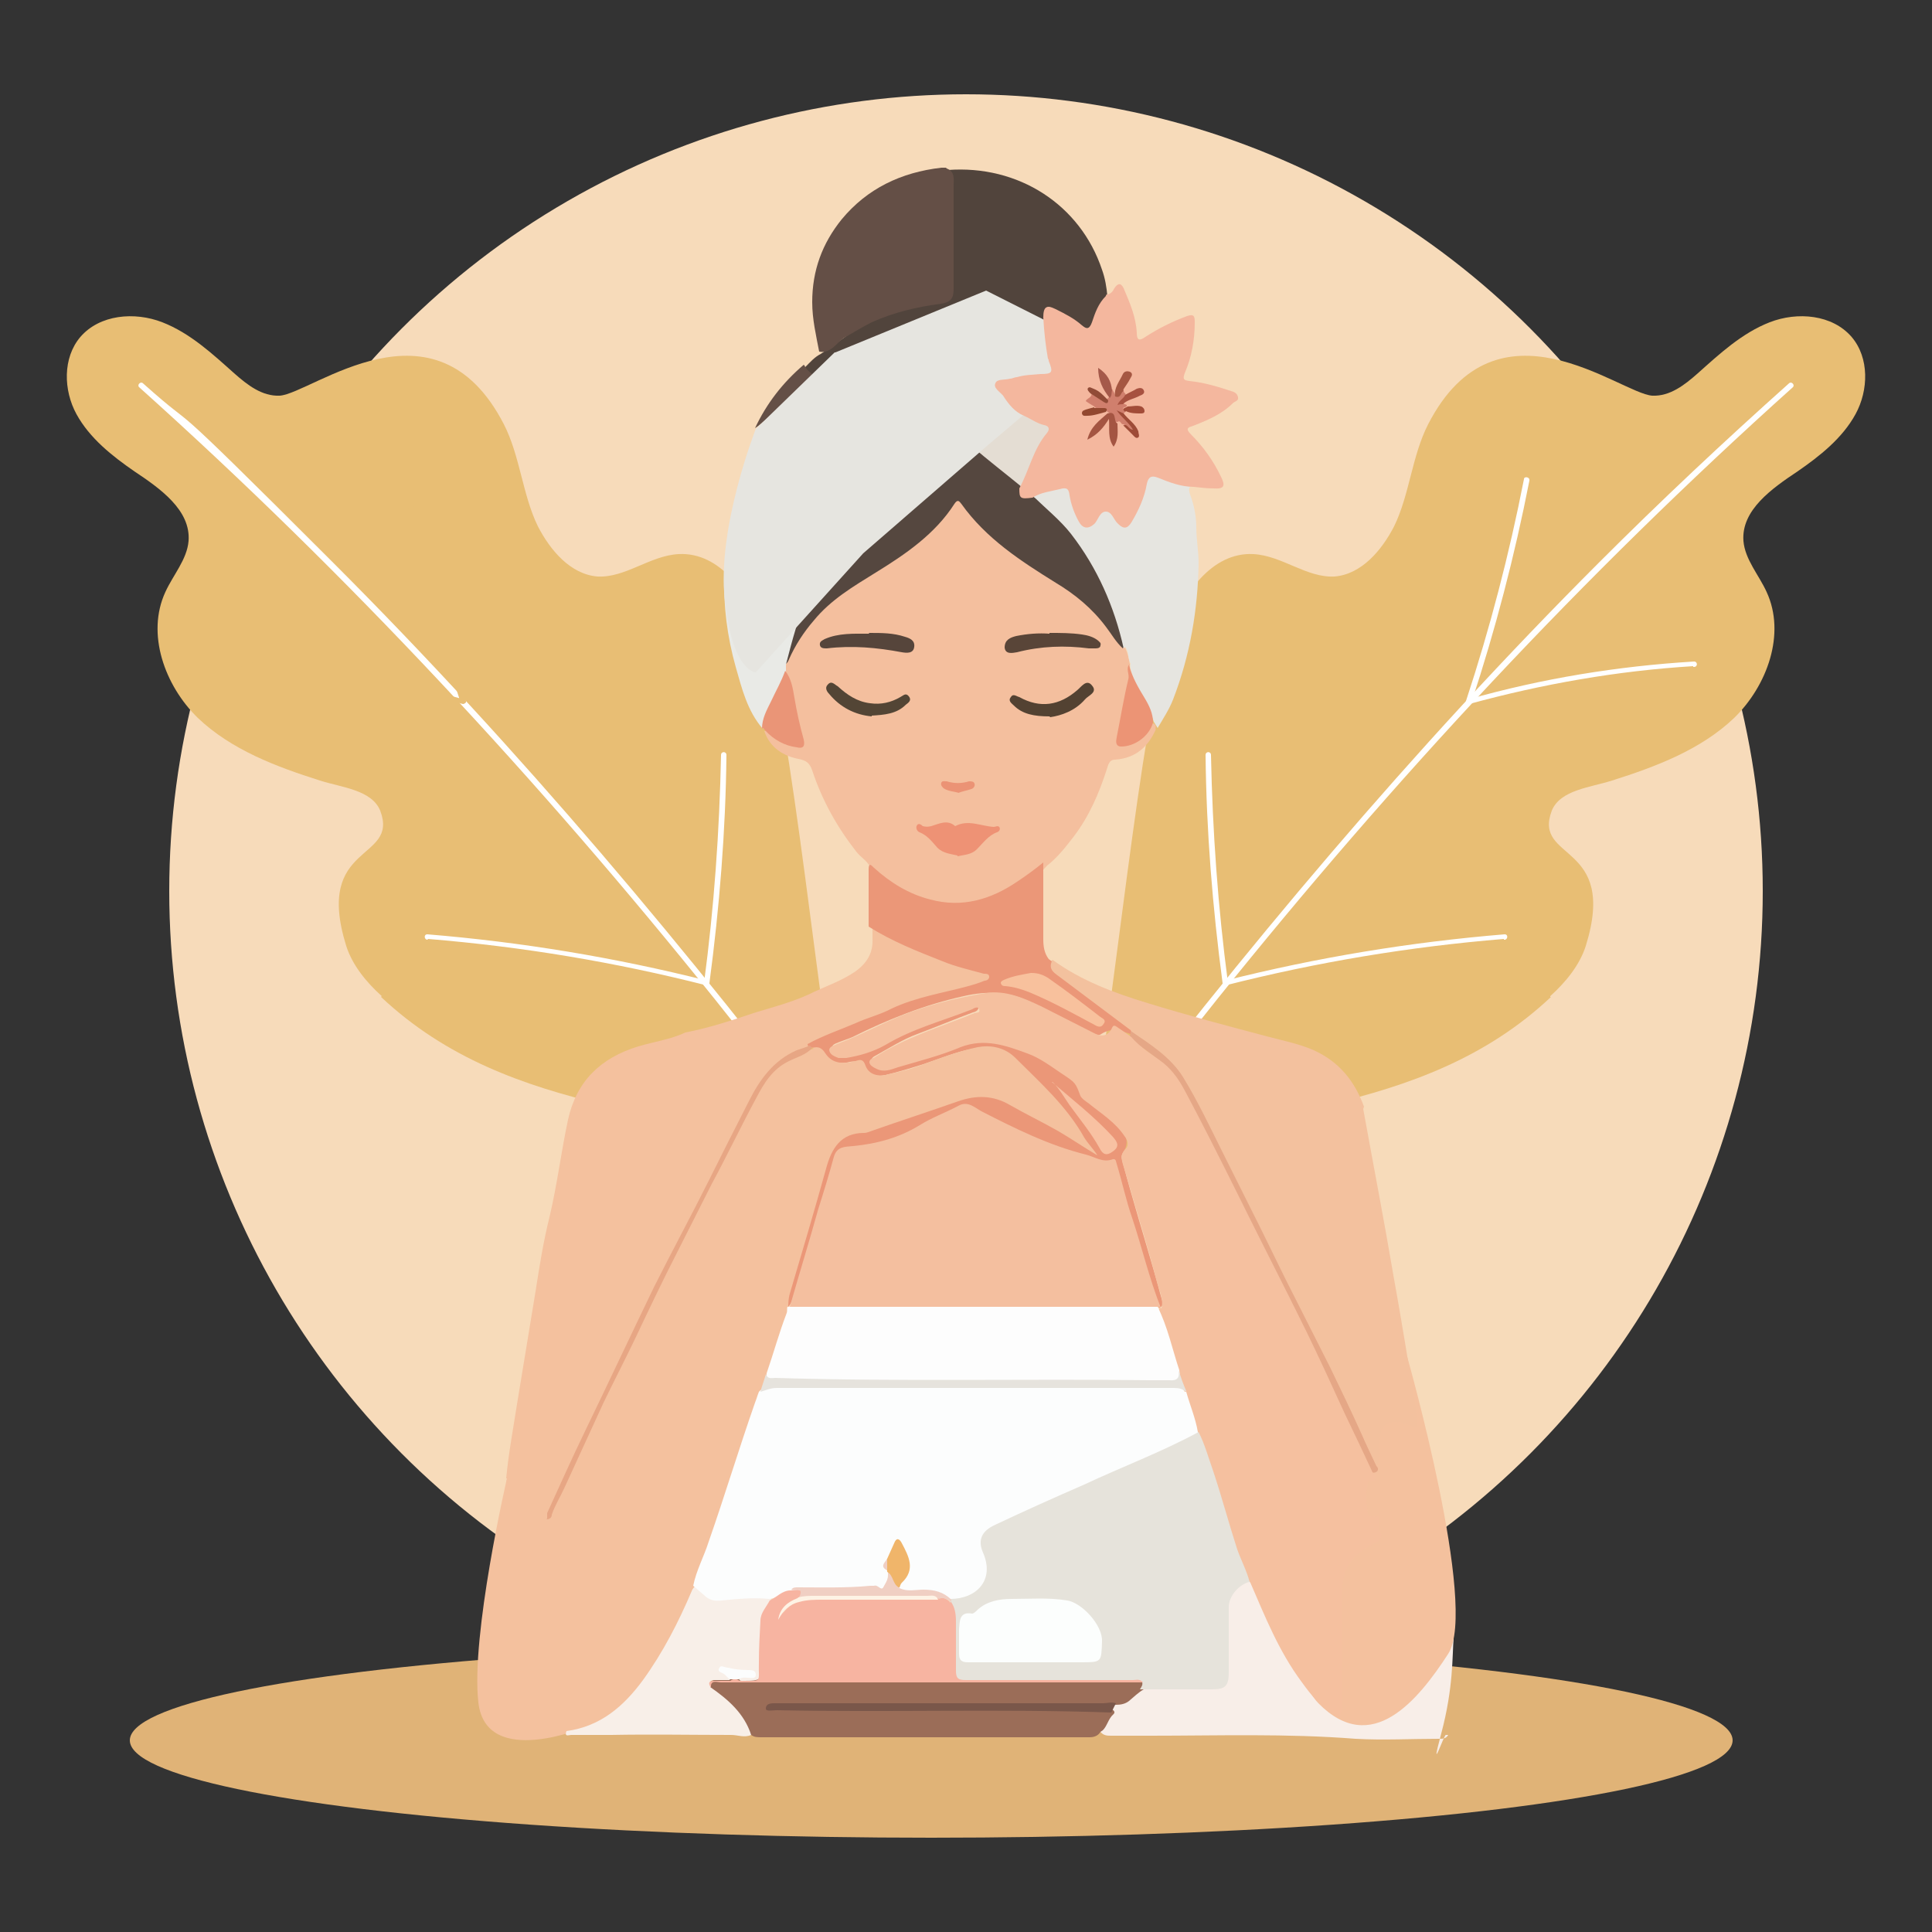 <svg viewBox="0 0 250 250" version="1.1" xmlns="http://www.w3.org/2000/svg" data-name="Layer 1" id="Layer_1">
  <rect x="0" y="0" width="250" height="250" fill="#333333" stroke="none"/>
  <defs>
    <style>
      .cls-1 {
        fill: #594538;
      }

      .cls-1, .cls-2, .cls-3, .cls-4, .cls-5, .cls-6, .cls-7, .cls-8, .cls-9, .cls-10, .cls-11, .cls-12, .cls-13, .cls-14, .cls-15, .cls-16, .cls-17, .cls-18, .cls-19, .cls-20, .cls-21, .cls-22, .cls-23, .cls-24, .cls-25, .cls-26, .cls-27, .cls-28, .cls-29, .cls-30, .cls-31, .cls-32, .cls-33, .cls-34, .cls-35, .cls-36, .cls-37, .cls-38, .cls-39, .cls-40, .cls-41, .cls-42, .cls-43, .cls-44, .cls-45, .cls-46, .cls-47, .cls-48, .cls-49, .cls-50, .cls-51, .cls-52 {
        stroke-width: 0px;
      }

      .cls-2 {
        fill: #7a574a;
      }

      .cls-3 {
        fill: #e7a684;
      }

      .cls-4 {
        fill: #f7b4a1;
      }

      .cls-5 {
        fill: #f7dbba;
      }

      .cls-6 {
        fill: #ec9475;
      }

      .cls-7 {
        fill: #f4bf9e;
      }

      .cls-8 {
        fill: #f4bf9f;
      }

      .cls-9 {
        fill: #e9d9d5;
      }

      .cls-10 {
        fill: #e9eae6;
      }

      .cls-11 {
        fill: #f8c19d;
      }

      .cls-12 {
        fill: #a5594a;
      }

      .cls-13 {
        fill: #924830;
      }

      .cls-14 {
        fill: #f4c19e;
      }

      .cls-15 {
        fill: #eb9778;
      }

      .cls-16 {
        fill: #f0b56a;
      }

      .cls-17 {
        fill: #a24c38;
      }

      .cls-18 {
        fill: #e4ddd3;
      }

      .cls-19 {
        fill: #534232;
      }

      .cls-20 {
        fill: #ee9275;
      }

      .cls-21 {
        fill: #534535;
      }

      .cls-22 {
        fill: #56453b;
      }

      .cls-23 {
        fill: #a75140;
      }

      .cls-24 {
        fill: #e6e3dd;
      }

      .cls-25 {
        fill: #fdfdfd;
      }

      .cls-26 {
        fill: #fcfefd;
      }

      .cls-27 {
        fill: #f5c09f;
      }

      .cls-28 {
        fill: #e8be74;
      }

      .cls-29 {
        fill: #e5a786;
      }

      .cls-30 {
        fill: #9e4b37;
      }

      .cls-31 {
        fill: #f8c1a2;
      }

      .cls-32 {
        fill: #55473f;
      }

      .cls-33 {
        fill: #9b6d58;
      }

      .cls-34 {
        fill: #fcfdfd;
      }

      .cls-35 {
        fill: #e0b377;
      }

      .cls-36 {
        fill: #914b37;
      }

      .cls-37 {
        fill: #fef3e5;
      }

      .cls-38 {
        fill: #a45542;
      }

      .cls-39 {
        fill: #e6e3db;
      }

      .cls-40 {
        fill: #f4b79e;
      }

      .cls-41 {
        fill: #51443c;
      }

      .cls-42 {
        fill: #d07f6d;
      }

      .cls-43 {
        fill: #644f46;
      }

      .cls-44 {
        fill: #eb9375;
      }

      .cls-45 {
        fill: #fff;
      }

      .cls-46 {
        fill: #ea9577;
      }

      .cls-47 {
        fill: #f8eee8;
      }

      .cls-48 {
        fill: #a55742;
      }

      .cls-49 {
        fill: #f8efe8;
      }

      .cls-50 {
        fill: #e6e5e0;
      }

      .cls-51 {
        fill: #f0cfc3;
      }

      .cls-52 {
        fill: #f3c19e;
      }
    </style>
  </defs>
  <ellipse ry="12.6" rx="103.7" cy="225.2" cx="120.5" class="cls-35"></ellipse>
  <circle r="103.1" cy="115.3" cx="125" class="cls-5"></circle>
  <g>
    <g>
      <path d="M49.4,128.9c-2-1.8-3.8-4-4.6-6.5-4.2-13.5,6.9-10.9,4.4-17.5-1.1-2.7-5-3-7.8-3.9-5.7-1.8-11.5-4-15.8-8.1-4.3-4.2-6.7-10.9-4.2-16.3,1-2.2,2.8-4.2,3-6.6.3-4-3.7-6.8-7-9-2.9-2-5.8-4.3-7.5-7.4s-1.8-7.3.5-10c2.5-2.9,7-3.3,10.6-1.9,3.6,1.4,6.5,4.1,9.3,6.6,1.7,1.5,3.6,3,5.9,2.9,4.2-.3,20.1-13.6,29,3.7,2.1,4.1,2.4,9.1,4.4,13.2,1.6,3.1,4.2,6.2,7.7,6.5,3.6.2,6.8-2.7,10.5-2.9,5.4-.3,9.2,5.2,10.9,10.3,3.7,11.1,7.3,49.5,10.7,68.6-20.2-7.5-43.2-5.7-60.1-21.6h0Z" class="cls-28"></path>
      <path d="M109.8,150.3c-20.6-27.2-42.6-53.4-66.7-77.5s-16.2-15.7-24.6-23.2c-.3-.3-.8.2-.5.5,27.1,24.3,51.8,50.9,74.5,79.2,5.6,7,11.2,14.2,16.6,21.4.3.4.9,0,.6-.4h0Z" class="cls-45"></path>
      <path d="M55.4,121.5c12.2,1,24.2,3,36,6,.2,0,.4-.1.4-.3,1.3-9.8,2.1-19.7,2.2-29.5,0-.5-.7-.5-.7,0-.2,9.9-.9,19.7-2.2,29.5,0-.1.3-.2.4-.3-11.9-3-24-5-36.2-6-.5,0-.4.7,0,.7h0Z" class="cls-45"></path>
      <path d="M30.9,86.2c9.8.6,19.5,2.3,29,4.9.2,0,.5-.2.4-.4-3.1-9.4-5.6-19-7.5-28.7,0-.4-.8-.3-.7.2,1.9,9.7,4.4,19.3,7.5,28.7,0,0,.3-.3.4-.4-9.5-2.7-19.3-4.3-29.2-4.9-.5,0-.5.7,0,.7h0Z" class="cls-28"></path>
    </g>
    <g>
      <path d="M200.6,128.9c2-1.8,3.8-4,4.6-6.5,4.2-13.5-6.9-10.9-4.4-17.5,1.1-2.7,5-3,7.8-3.9,5.7-1.8,11.5-4,15.8-8.1,4.3-4.2,6.7-10.9,4.2-16.3-1-2.2-2.8-4.2-3-6.6-.3-4,3.7-6.8,7-9,2.9-2,5.8-4.3,7.5-7.4s1.8-7.3-.5-10c-2.5-2.9-7-3.3-10.6-1.9-3.6,1.4-6.5,4.1-9.3,6.6-1.7,1.5-3.6,3-5.9,2.9-4.2-.3-20.1-13.6-29,3.7-2.1,4.1-2.4,9.1-4.4,13.2-1.6,3.1-4.2,6.2-7.7,6.5-3.6.2-6.8-2.7-10.5-2.9-5.4-.3-9.2,5.2-10.9,10.3-3.7,11.1-7.3,49.5-10.7,68.6,20.2-7.5,43.2-5.7,60.1-21.6h-.1Z" class="cls-28"></path>
      <path d="M140.2,150.3c20.6-27.2,42.6-53.4,66.7-77.5,8-8,16.2-15.7,24.6-23.2.3-.3.8.2.5.5-27.1,24.3-51.8,50.9-74.5,79.2-5.6,7-11.2,14.2-16.6,21.4-.3.4-.9,0-.6-.4h0Z" class="cls-45"></path>
      <path d="M194.6,121.5c-12.2,1-24.2,3-36,6-.2,0-.4-.1-.4-.3-1.3-9.8-2.1-19.7-2.2-29.5,0-.5.7-.5.7,0,.2,9.9.9,19.7,2.2,29.5-.1-.1-.3-.2-.4-.3,11.9-3,24-5,36.2-6,.5,0,.4.7,0,.7h-.1Z" class="cls-45"></path>
      <path d="M219.1,86.2c-9.8.6-19.5,2.3-29,4.9-.2,0-.5-.2-.4-.4,3.1-9.4,5.6-19,7.5-28.7,0-.4.8-.3.7.2-1.9,9.7-4.4,19.3-7.5,28.7-.1,0-.3-.3-.4-.4,9.5-2.7,19.3-4.3,29.2-4.9.5,0,.5.7,0,.7h-.1Z" class="cls-45"></path>
    </g>
  </g>
  <g>
    <path d="M144.4,220.4c.9-.2,1.6-.6,2.1-1.4.3-.4.6-.5,1.1-.4.6-.3,1.3-.4,1.9-.4,2.3,0,4.6,0,6.9,0,1.9,0,2.2-.4,2.2-2.3,0-2.6,0-5.2,0-7.8,0-1.8,1.1-3.1,2.8-3.7.8.2.9.9,1.2,1.5,1.5,3.2,2.8,6.4,4.7,9.4,1.6,2.6,18.3-5,20.8-3.3-.2,2.3,0,6.3-1.6,12.3s.4,0,.6.2c.1,0,.2,0,.3,0-.3.5-.7.5-1.2.5-3.6,0-7.2.2-10.8,0-8.9-.7-17.8-.4-26.6-.4-1.7,0-3.3,0-5,0-.5,0-1,0-1.4-.5,0-1.1.7-1.8,1.4-2.5-.1-.5.1-.9.6-1.2Z" class="cls-47"></path>
    <path d="M180.7,173.1l1.4,2.5s9.2,32.4,5.3,38.4-9.9,13.4-16.8,6.4c-6.9-7.1-1-42.9-1-42.9l11.1-4.3Z" class="cls-14"></path>
    <path d="M77.9,221l-1.9,2.4s-13.1,5.6-14.1-3.1,3.7-29,3.7-29l6-3.3,11,9.9-4.6,23.1Z" class="cls-14"></path>
    <path d="M149.6,94.3c-1,2.3-2.6,3.8-5.3,4-.8,0-.9.7-1.1,1.3-1,3.1-2.3,6.1-4.3,8.7-1,1.3-2.1,2.7-3.4,3.7-2.2,2.5-5,4.2-8.2,5-5.3,1.4-9.6-.7-13.6-3.9-.3-.2-.4-.7-.9-.4-.3-1.2-1.4-1.7-2-2.5-2.5-3.2-4.4-6.6-5.7-10.5-.3-.9-.7-1.3-1.8-1.5-2-.4-3.7-1.5-4.4-3.6.4-.1.7.2,1,.4.5.5,1.2.8,1.8,1,.6.2,1.3.6,1.7.2.4-.4,0-1-.1-1.5-.6-2.6-.9-5.3-1.9-7.8-.1-.4,0-.8.1-1.1,1.1-1.7,2-3.5,3.2-5.1,1.8-2.4,4.2-4.1,6.7-5.7,3-1.9,6.1-3.8,8.8-6.3,1.1-1,2.1-2.2,3-3.5.6-.8,1-.9,1.6,0,3.1,4.2,7.3,7,11.7,9.7,3.1,1.9,5.8,4.2,7.8,7.3.4.5.8,1.1,1.2,1.5.4.7.6,1.5.7,2.3.1,3-.9,5.9-1.3,8.8,0,.4-.4.9,0,1.3.4.4,1,0,1.4,0,1.2-.5,1.9-1.5,2.7-2.5.6,0,.6.4.5.8Z" class="cls-7"></path>
    <path d="M65.5,191.3c.3-3.2.9-6.4,1.4-9.6.8-4.9,1.6-9.7,2.4-14.6.5-3.2,1-6.4,1.8-9.6,1-4.2,1.5-8.4,2.4-12.6,1.1-5,4.2-8,9.1-9.5,2-.6,4.2-.9,6.1-1.8,3.1-.6,6.1-1.6,9.1-2.6,2.3-.7,4.6-1.3,6.8-2.3,2-1,4.2-1.7,6.1-3,1.5-1.1,2.3-2.4,2.2-4.3,0-.4,0-.8,0-1.2,1.3,0,2.2,1,3.3,1.5,3.4,1.6,6.9,3.1,10.6,4,.6.2,1.7.1,1.7.9,0,1-1,1.1-1.7,1.3-2.8.9-5.8,1.2-8.6,2.2-1.4.5-2.7,1.1-4.1,1.7-3,1.2-6.1,2.4-9,3.7-2.5,1-4.9,2-6.3,4.4-1.6,2.7-3,5.4-4.4,8.2-2.4,4.9-4.9,9.7-7.4,14.6-1.6,3.1-3.1,6.2-4.6,9.4-1.1,2.3-2.3,4.6-3.4,6.9-1.4,3.2-3.1,6.3-4.5,9.6-1,2.3-2.3,4.5-3.2,6.8-.1.3-.3.6-.6.2q-.6-2.2-3-2.5c-.2,0-.5,0-.7,0-1.4-.2-1.6-.4-1.4-1.8Z" class="cls-14"></path>
    <path d="M176.4,143.5c1.3,7.2,2.7,14.4,3.9,21.5,1,5.5,1.9,11.1,2.8,16.6.2,1,.2,2,.3,3.1-.7,0-1.2-.5-1.9-.6-2.2-.3-2.9.3-3,2.5,0,1,.2,2-.2,2.9-.7.4-.8-.2-.9-.6-2.5-5.6-5.3-11.1-8-16.7-2.1-4.4-4.2-8.8-6.4-13.2-3.2-6.5-6.4-13-9.9-19.3-1.3-2.4-3.5-3.8-5.6-5.4-.4-.3-.9-.6-1.3-.9-3.2-2.4-6.4-4.8-9.6-7.2-.7-.5-1.4-1.1-.4-2,3.7,2.7,8,4.3,12.3,5.6,5.2,1.6,10.5,3,15.8,4.4,1.9.5,3.9.9,5.7,1.7,3.3,1.5,5.3,4,6.5,7.3Z" class="cls-52"></path>
    <path d="M136.1,124.4c-.3.7-.1,1.2.6,1.7,3.2,2.4,6.4,4.8,9.6,7.2.1.2.2.3,0,.5-1.3-.4-2.4-.9-3.8,0-.5.4-1.3-.2-2-.5-2.4-1.3-4.8-2.5-7.3-3.7-2.7-1.3-5.5-1.4-8.5-.7-5,1.1-9.8,3-14.4,5.3-.7.3-1.4.5-2.1.8-.2.1-.5.2-.5.5,0,.3.3.4.5.5.4.2.9.1,1.3,0,1.8-.3,3.4-.9,5-1.8,2.7-1.5,5.6-2.4,8.5-3.5.8-.3,1.6-.7,2.5-.9.4-.1,1-.2,1.1.4.1.5-.3.7-.7.8-2.4.9-4.8,1.9-7.2,2.8-1.9.7-3.6,1.8-5.4,2.8-.2.1-.6.3-.5.7,0,.3.4.4.7.5.5.1.9,0,1.4,0,1.7-.4,3.3-.9,4.9-1.5,2-.8,4-1.3,6.1-1.9.7-.2,1.4-.1,2.1,0,3,.5,5.8,1.6,8.3,3.3.9.6,1.8,1.3,2.8,1.9.6.4,1.3.8,1,1.8-.1.4.4.6.6.8,1.3,1.1,2.8,2,3.9,3.3,1,1.1,1.7,2.2.7,3.7-.3.4-.1.9,0,1.3,1.3,4.9,2.8,9.7,4.2,14.6.3,1,.5,1.9.8,2.9.1.4.4,1-.3,1.2-.5-.2-.6-.8-.8-1.2-1.7-5-3.2-10.1-4.6-15.2,0-.3-.2-.6-.3-1-.2-.9-.7-1.4-1.7-1.5-2.2-.3-4.2-1.2-6.3-1.9-3.4-1.1-6.6-2.8-9.8-4.5-1.3-.7-2.5-.8-3.8,0-2.1,1.2-4.2,2.4-6.4,3.3-1.9.7-3.9,1.2-5.9,1.4-1.9.2-2,.3-2.6,2.1-1.8,5.6-3.4,11.3-5.1,17-.2.5-.3,1-.7,1.4-.1,0-.2,0-.4,0-.5-.7-.2-1.5,0-2.3,1.1-4,2.3-7.9,3.5-11.8.7-2.1,1.1-4.3,2-6.4.5-1.2,1.4-2,2.6-2.3,4.6-1,8.8-2.8,13.2-4.3,2.8-1,5.4-1,8.1.6,2.9,1.7,5.8,3.1,8.6,4.9.5.3.9.5,1.1.8-.5-.4-1.1-1.1-1.5-1.9-2.2-3.8-5.5-6.7-8.6-9.7-1.3-1.2-3-1.3-4.7-1-2.2.4-4.3,1.3-6.4,2-1.6.5-3.2,1-4.9,1.4-1.3.3-2.4,0-3.2-1.2-.4-.6-.8-.6-1.4-.5-1.5.4-2.9,0-3.9-1.3-.3-.5-.8-.5-1.3-.6-.2,0-.3-.2-.3-.4,2-1.1,4.1-1.8,6.2-2.7,1.5-.7,3.2-1.1,4.7-1.9,3.2-1.5,6.6-2,9.9-2.9.7-.2,1.4-.4,2.1-.7.3,0,.6-.2.6-.5,0-.4-.4-.4-.7-.4-1.8-.5-3.6-.9-5.3-1.6-3.3-1.3-6.6-2.6-9.6-4.5,0-2.5,0-5,0-7.4,0-.9.3-.6.7-.2,2.1,1.9,4.5,3.4,7.3,4.1,4.1,1.1,7.8,0,11.2-2.3,1.2-.8,2.3-1.6,3.4-2.5,0,3.3,0,6.6,0,9.9,0,.9.1,1.8.7,2.6Z" class="cls-15"></path>
    <path d="M143.2,38.1c-.5,1.7-1.6,3.1-1.9,5.1-1.5-1.3-3-2.3-4.7-3.1-1.2-.6-1.2-.6-1.1.8.1,1.8.3,3.5.5,5.3-.2.2-.3,0-.5-.2-3.5-2-7.4-3.2-11.1-4.7-.6-.2-1.1.1-1.5.3-4.7,2.1-9.6,3.9-14.2,6.4-.9.5-1.7,1-2.6,1.5-.9-.3-1.9-1.2-1.9-2,.6-.6,1.2-1.3,2-1.7,1.4-.9,2.7-1.9,4-2.8,2.5-1.6,5.2-2.5,8-3.2,1.2-.3,2.3-.5,3.5-.7,1-.1,1.5-.7,1.5-1.6,0-.5,0-1.1,0-1.6,0-3.2,0-6.4,0-9.5,0-1.5,0-3-.6-4.4,9.2-.7,17.2,4.5,20,12.9.4,1.1.6,2.3.7,3.5Z" class="cls-41"></path>
    <path d="M132.2,63c0,.4,0,.7,0,1.2.5-.1,1-.3,1.4,0,2.5,1.6,4.5,3.6,6.1,6,2.7,3.8,4.5,8,5.6,12.5,0,.4.3.8,0,1.2-.9-.8-1.5-1.9-2.2-2.8-1.8-2.4-4-4.2-6.5-5.7-4.5-2.8-9-5.7-12.2-10.2-.3-.4-.5-.6-.9,0-2.5,3.9-6.3,6.5-10.2,8.9-2.9,1.8-5.8,3.5-8,6.2-1.3,1.5-2.4,3.2-3.2,5-.1.3-.3.6-.6.7.3-3.2,1.1-6.3,2.9-9.1,1.4-2.3,2.8-4.7,4.6-6.7,2.7-3.1,5.8-5.7,9-8.3.2-.2.4-.4.7-.6,1.5-1.6,3.5-2.6,5.2-3.9.5-.4,1-.5,1.6,0,2.2,1.6,4.3,3.4,6.3,5.1.2.1.3.3.3.5Z" class="cls-32"></path>
    <path d="M145.4,83.9c-1.2-5.4-3.4-10.4-6.8-14.8-1.4-1.8-3.3-3.3-4.9-4.9.5-1.2,1.7-.9,2.6-1.2.3-.1.8,0,1.1-.2,1.1-1,1.1-.1,1.3.7.2,1.3.6,2.5,1.3,3.7.5.9,1,.9,1.6.2.2-.3.4-.6.7-.9,1.1-1.4,1.1-1.4,2.2,0,0,0,.1.2.2.3,1,1.3,1,1.3,1.9,0,.9-1.4,1.5-2.9,1.7-4.6.2-1.7,1.3-1.3,2.2-.8,1.4.7,2.9.9,4.3,1.4-.9,0-1.1.3-.8,1.2.5,1.3.8,2.8.8,4.2,0,1.6.3,3.1.3,4.7-.1,6-1.1,11.9-3.3,17.6-.5,1.3-1.3,2.5-2,3.7-.2-.3-.3-.5-.5-.8-.7-2.4-2.5-4.4-3-6.9,0-.2-.1-.4,0-.6-.4-.7-.2-1.6-.7-2.2Z" class="cls-50"></path>
    <path d="M122.5,21.8c1.1.4.9,1.4.9,2.2,0,4.5,0,8.9,0,13.4,0,1.1-.3,1.7-1.6,1.9-3.1.4-6.1,1.1-9,2.4-1.2.6-2.3,1.3-3.4,1.9-1.1.6-1.8,2.2-3.4,1.9-.4-2.1-.9-4.2-.9-6.4,0-4.1,1.3-7.6,3.8-10.7,3.3-4,7.7-6.1,12.9-6.7.2,0,.4,0,.6,0Z" class="cls-43"></path>
    <path d="M104.6,76.9c-1.3,2.9-2.1,6-2.9,9.1,0,.3,0,.6,0,.8,0,.5,0,1.1-.3,1.6-1,1.9-2,3.9-2.7,5.9-2-2.3-2.7-5.2-3.5-8-1.1-3.9-1.6-7.9-1.5-12.1.8,0,1.5.5,2.2.8,2.4,1,5,1.6,7.6,1.8.4,0,.7.2,1.1.2Z" class="cls-10"></path>
    <path d="M132.2,63c-2.2-1.8-4.4-3.5-6.5-5.3-.6-.5-.9-.5-1.6,0-1.7,1.3-3.5,2.4-5.3,3.6.6-1.2,1.8-1.7,2.7-2.6,2.6-2.2,5.4-4.1,8.1-6.2.6-.4.7-.9.3-1.5,1.3,1.3,2.7,2.4,4.5,3.1,0,0,0,0,.1,0,.5.5,1.7,0,1.8,1,0,.8-.7,1.2-1.2,1.8-1.2,1.6-1.5,3.5-2.4,5.2-.2.3-.2.6-.6.8Z" class="cls-18"></path>
    <path d="M98.6,94.3c0-1.3.6-2.4,1.2-3.6.6-1.3,1.3-2.5,1.8-3.9.8,1,1,2.3,1.2,3.5.3,1.8.7,3.6,1.2,5.4.2.9-.1,1.2-.9,1-1.6-.2-3-1-4.1-2.2,0,0-.2-.2-.2-.3Z" class="cls-46"></path>
    <path d="M104.1,47.3c.4.9,1.4,1.2,1.9,2-2.2,1.7-4.7,3.1-6.8,4.9-.5.4-1,.9-1.5,1.2,1.5-3.2,3.6-5.9,6.3-8.2Z" class="cls-43"></path>
    <path d="M135.4,45.9c.2,0,.3.1.5.2,0,0,0,0,0,0,1.1,2.2,1,2.4-1.5,2.4-.9,0-1.9,0-2.8,0,.9-.5,2-.6,2.8-1.5.4-.4.9-.6.9-1.2Z" class="cls-9"></path>
    <path d="M105.1,135.6c.7-.2,1.2-.1,1.7.7.9,1.4,2.4,1.4,3.9,1,.6-.2,1-.3,1.3.6.4,1.1,1.5,1.4,2.6,1.2,1.8-.4,3.5-.8,5.2-1.5,2.2-.8,4.4-1.6,6.7-2.1,1.7-.3,3.5,0,4.9,1.4,3.2,3.2,6.6,6.2,8.9,10.3.5.8,1.2,1.5,1.7,2.3-1.7-1-3.3-2.1-5-3.1-2.1-1.2-4.2-2.2-6.3-3.4-2.2-1.3-4.4-1.3-6.7-.5-3.7,1.3-7.4,2.5-11.1,3.8-.3.1-.7.3-1.1.3-3,0-4.2,2-4.9,4.6-1.5,5.4-3.1,10.8-4.7,16.2-.2.7-.2,1.3-.2,2,.3.3.3.7.1,1-1,2.5-1.6,5.1-2.6,7.6-.3.8-.4,1.6-.7,2.4-2.9,8.3-5.2,16.8-8.5,24.9-1.4,3.5-3,6.8-5,9.9-1.7,2.7-3.7,5.2-6.2,7.1-1.4,1.1-3.1,1.6-4.7,2-.3,0-.7.1-.9-.1-.8,0-1.6,0-2.5,0-.6-.6-.4-1.3-.4-2,0-6.2,0-12.3,0-18.5.4-1.5.4-3.1.1-4.7-.1-.7-.1-1.5,0-2.2,1.5-2.7,2.7-5.5,4-8.3,2.2-4.6,4.4-9.2,6.6-13.9,1.8-3.7,3.6-7.4,5.4-11.1,1.1-2.4,2.4-4.7,3.6-7.1,2.2-4.1,4.3-8.3,6.4-12.4.7-1.4,1.5-2.8,2.4-4.2.9-1.4,2.2-2.3,3.7-3,.8-.4,1.6-.9,2.5-1.1Z" class="cls-14"></path>
    <path d="M142.4,224.1c-.3.5-.8.7-1.4.7-14.2,0-28.3,0-42.5,0-.5,0-.9,0-1.3-.3-.4,0-.5-.4-.6-.7-.6-1.4-1.6-2.6-2.8-3.6-.7-.6-1.9-1.1-2-2.3.3-.6.8-.6,1.4-.6,10.2,0,20.4-.1,30.6,0,7.3,0,14.7,0,22,0,.7,0,1.3,0,2,.1.5.3.4.7.2,1.2-.7.4-1.3,1-1.9,1.5-.5.4-1.1.5-1.7.5-2.5.3-5,.1-7.6.1-3.5,0-7,.2-10.5-.2-1.5-.2-3,.2-4.6.2-6.5,0-12.9,0-19.4,0-.6,0-1.1,0-1.7.1.5,0,1,0,1.5,0,12.8,0,25.7,0,38.5,0,1,0,2.1,0,3.1.3.3.1.7.4.4.7-.7.6-.8,1.5-1.4,2.1Z" class="cls-33"></path>
    <path d="M91.9,218.3c2.3,1.6,4.4,3.4,5.3,6.2-.9.4-1.7,0-2.6,0-5.2,0-10.3-.1-15.5,0-1.7,0-3.5,0-5.2,0-.3,0-.9.3-.6-.5,4.4-.6,7.4-3.2,9.9-6.6,2.6-3.6,4.6-7.5,6.3-11.5.1-.3.3-.5.5-.7.7,0,1,.4,1.4.8.7.6,1.4.8,2.3.7,1.5-.3,3.1,0,4.7-.3.5,0,1.1,0,1.4.6,0,.1,0,.3,0,.4-1.3,2.4-1.1,5-1.2,7.5-.1,2.6,0,2.6-2.6,2.6-.4,0-.4-.2-.2-.5.4-.3.9-.2,1.3-.4-1.1-.3-2.2-.2-3.3-.6,0,.6,1,.8.6,1.4-.6,0-1.3,0-1.9,0-.6,0-.8.3-.5.8Z" class="cls-49"></path>
    <path d="M123.9,110.7c-.9-.2-1.9-.3-2.6-1-.7-.8-1.3-1.6-2.3-2-.3-.1-.5-.5-.4-.8.2-.5.6-.2.8,0,.4.1.7.1,1.1,0,1-.3,2.1-.9,3.1,0,1.7-.9,3.3,0,5,.1.2,0,.5-.2.7,0,.2.3,0,.6-.3.7-1.1.4-1.8,1.4-2.6,2.2-.7.7-1.6.7-2.5.9Z" class="cls-20"></path>
    <path d="M146.1,86.1c.4,1.5,1.2,2.9,2,4.2.6,1,1.1,2,1.1,3.2-.5,1.8-2.4,3.1-4.1,3.1-.8,0-.7-.7-.6-1.2.5-2.5.9-5,1.5-7.5.2-.7-.4-1.4.2-2Z" class="cls-6"></path>
    <path d="M135.8,81.9c1.5,0,2.8,0,4.2.2.7.1,1.5.3,2.1.8.2.2.4.3.3.6,0,.3-.3.4-.6.4-.3,0-.6,0-.9,0-3.1-.4-6.2-.3-9.3.5-.6.1-1.5.3-1.6-.6,0-1,.7-1.3,1.5-1.5,1.5-.3,2.9-.4,4.3-.3Z" class="cls-1"></path>
    <path d="M112.5,81.9c1.6,0,3.1,0,4.6.5.7.2,1.3.5,1.2,1.3-.1.9-1,.8-1.6.7-3.2-.6-6.4-.9-9.7-.5-.4,0-.8,0-.9-.4-.1-.5.3-.6.6-.8,1.8-.8,3.8-.7,5.7-.7Z" class="cls-22"></path>
    <path d="M135.8,92.7c-2,0-3.5-.3-4.6-1.4-.3-.3-.8-.6-.4-1.1.3-.5.7-.1,1.1,0,2.7,1.5,5.2,1.1,7.5-.9.5-.4,1.2-1.5,1.9-.6.8.9-.5,1.3-.9,1.8-1.3,1.5-3.1,2.1-4.5,2.3Z" class="cls-19"></path>
    <path d="M112.8,92.7c-2.2-.2-4.1-1.2-5.5-2.9-.3-.3-.6-.8-.2-1.2.5-.6.9,0,1.3.2,1.2,1.1,2.5,2,4.2,2.2,1.4.2,2.7-.1,3.9-.8.4-.2.7-.6,1.1-.1.4.5,0,.8-.4,1.1-1.2,1.2-2.8,1.3-4.4,1.4Z" class="cls-21"></path>
    <path d="M124.1,102.6c-.7-.2-1.4-.2-2-.6-.2-.2-.4-.4-.3-.7.1-.3.4-.2.7-.2,1,.3,1.9.3,2.9,0,.3,0,.6,0,.7.3.1.3-.1.6-.4.7-.6.2-1.2.3-1.7.5Z" class="cls-44"></path>
    <path d="M70.8,196.5c0-.2,0-.5,0-.7,1.6-3.5,3.2-7.1,4.9-10.6,3-6.2,5.9-12.4,8.9-18.6,2.3-4.6,4.8-9.2,7.1-13.8,1.7-3.4,3.4-6.8,5.2-10.3,1.4-2.8,3.2-5.3,6.2-6.6.6-.2,1.2-.4,1.7-.6,0,0,.2.2.3.3-.8.9-2,1.2-3,1.7-2.1,1-3.2,2.8-4.2,4.7-2,3.7-3.8,7.5-5.8,11.2-1.5,3-3,5.9-4.5,8.9-1.9,3.7-3.7,7.5-5.5,11.3-1.3,2.7-2.7,5.4-4,8.1-1.7,3.7-3.4,7.4-5.1,11.1-.5,1.1-1.2,2.2-1.6,3.4,0,.3-.2.6-.7.6Z" class="cls-3"></path>
    <path d="M146.3,133.9c0-.2,0-.3,0-.5,2.5,1.7,5.2,3.4,6.8,6,1.9,3.1,3.4,6.3,5,9.5,1.6,3.2,3.2,6.4,4.8,9.6,1.6,3.2,3.1,6.4,4.7,9.5,1.5,3,3,5.9,4.5,8.9,1.4,2.9,2.8,5.8,4.1,8.7.6,1.4,1.3,2.8,1.9,4.1.2.2.3.4.1.7-.6.4-.8,0-1-.4-1.6-3.4-3.3-6.7-4.8-10.1-1.2-2.8-2.6-5.5-4-8.1-1.9-3.8-3.6-7.6-5.5-11.4-2.5-4.7-4.7-9.6-7.3-14.3-.5-.9-1-1.8-1.4-2.8-1.4-3.4-3.7-6-6.8-8-.5-.3-1.2-.6-1.2-1.5Z" class="cls-29"></path>
    <path d="M178.1,190.5c0,.6.1,1.1-.7,1.2-.2,0-.4,0-.4.2-.3,1.3-.2,2.6,0,3.9,0,.8,1,.2,1.5.5,0,.6,0,1.1,0,1.7.5.8.1,1.3-.6,1.7-.6.3-1.2.6-1.7,1-2.1,1.5-2.6,3.7-2.6,6.1,0,4.5,0,9,0,13.5,0,.6.2,1.3-.4,1.9-2.1-1-3.5-2.8-4.8-4.6-2.9-3.9-4.7-8.4-6.6-12.8-1-1.2-1.5-2.7-1.9-4.2-1.6-5-3.2-10.1-4.9-15.1-.5-1.7-1.1-3.4-1.6-5.2-.3-.9-.7-1.9-.9-2.8-.9-2.5-1.5-5.1-2.5-7.6,0-.2,0-.4,0-.6,0-.1.2-.1.3,0,.3-1.4-.4-2.5-.7-3.8-1-3.9-2.2-7.7-3.3-11.5-.3-.9-.5-1.8-.8-2.7-.3-1-.7-1.8.2-2.7.4-.4.2-1.1-.2-1.6-1.2-1.8-3-2.9-4.6-4.2-.4-.3-.9-.6-1.1-1-.6-1.6-.6-1.7-2.3-2.8-1.5-1-2.9-2.1-4.6-2.7-2.7-1-5.5-2-8.6-.8-2.6,1.1-5.4,1.8-8.1,2.6-.9.3-1.8.7-2.8.2-.4-.2-.8-.4-.9-.8,0-.5.4-.5.7-.7,4-2.6,8.5-3.9,12.9-5.7.3-.1.8,0,.6-.5-.1-.4-.6-.2-.9,0-3.8,1.5-7.7,2.5-11.2,4.6-1.6.9-3.3,1.4-5.1,1.7-.3,0-.7,0-1,0-.5-.2-1.1-.4-1.2-1,0-.5.6-.6,1-.8,3.5-1.3,6.7-3.2,10.3-4.4,2.9-1,5.9-1.7,9-2.2,2.6-.4,5,.7,7.3,1.8,2.2,1.1,4.3,2.2,6.5,3.3.9.5,1.9.7,2.5-.6.2-.5.5-.2.8,0,.6.4,1.2.8,1.7,1.2,1.2,1.4,2.8,2.3,4.2,3.4,1.2,1,2,2.2,2.7,3.5,2.3,4.3,4.5,8.7,6.7,13.1,3,6.1,6.1,12.1,9.1,18.2,1.7,3.5,3.3,7,4.9,10.5,1.2,2.5,2.4,5,3.6,7.6,0,.2.3.3.5.3Z" class="cls-27"></path>
    <path d="M150.1,169.1c0,0-.2,0-.3,0-.5.5-1.1.4-1.6.4-14.8,0-29.6,0-44.4,0-.6,0-1.2,0-1.6-.4,1.2-4.2,2.5-8.4,3.7-12.7.7-2.2,1.4-4.5,2-6.7.4-1.4,1.5-1.3,2.5-1.4,3.1-.3,6-1.1,8.6-2.7,1.6-1,3.3-1.6,5-2.5,1.2-.7,2.1.2,3,.7,4.3,2.2,8.7,4.4,13.5,5.6,1.2.3,2.2,1.1,3.5.6.4-.1.4.3.5.6.7,2.3,1.2,4.7,2,7,1.3,3.9,2.2,7.8,3.7,11.6Z" class="cls-8"></path>
    <path d="M102.1,169.1c14.4,0,28.8,0,43.2,0,1.5,0,3,0,4.5,0,1.3,2.6,1.9,5.5,2.8,8.2.2,1.4,0,1.5-1.2,1.6-.4,0-.8,0-1.2,0-14.6,0-29.1,0-43.7,0-2.1,0-4.1-.3-6.2-.3-.5,0-1.2,0-1.1-.9.9-2.6,1.6-5.2,2.6-7.8.1-.3,0-.6.1-.8,0,0,.2,0,.2,0Z" class="cls-25"></path>
    <path d="M133.5,125.9c.9,0,1.6.3,2.2.7,2.3,1.6,4.5,3.3,6.7,5,.3.2.8.4.4.9-.3.5-.7.4-1.2.1-2.8-1.5-5.5-3-8.4-4.2-1-.4-2-.7-3.1-.8-.2,0-.5,0-.6-.4,0-.2.2-.3.4-.4,1.1-.5,2.4-.7,3.5-.9Z" class="cls-11"></path>
    <path d="M136.1,140c2.7,2.3,5.5,4.5,7.9,7.1.5.6,1,1.2,0,1.9-.8.6-1.3.4-1.7-.4-1.1-2-2.6-3.8-3.9-5.6-.7-1-1.3-2.1-2.2-3Z" class="cls-31"></path>
    <path d="M153.5,180.1c.5,1.8,1.2,3.4,1.5,5.2,0,.8-.8.8-1.2,1.1-2.1,1.1-4.3,2-6.4,2.9-4.3,1.9-8.6,3.8-12.9,5.7-1.7.8-3.3,1.5-5,2.3-2.3,1.1-2.6,1.7-1.8,4.2,1,3.4-1.5,6.2-4.9,5.6-1.2-.9-2.7-1.2-4.2-1.1-.8,0-1.6.2-2.4-.3-.3-.5,0-1,.3-1.3,1.2-1.4.8-2.7,0-4.1-.3-.5-.6-.6-.9,0-.3.5-.5,1-.7,1.4-.4.6-.4,1.1,0,1.7,0,.1,0,.3,0,.4,0,.6-.2,1-.5,1.5-.2.4-.5.6-1,.5-1.2-.3-2.4-.1-3.7,0-2,.2-4,0-5.9,0-.5,0-.9,0-1.3,0-1.1,0-1.9,1.1-3,1.1-2-.2-4.1,0-6.1.2-.9.1-1.6,0-2.3-.7-.5-.4-.9-.8-1.4-1.2.4-2,1.4-3.8,2-5.7,2.1-6,3.9-12,6-18,.2-.5.3-.9.5-1.4.8-.9,1.8-.9,2.8-.9,10.1,0,20.3,0,30.4,0,6.5,0,13.1,0,19.6,0,.9,0,1.8,0,2.3.9Z" class="cls-34"></path>
    <path d="M153.5,180.1c-.5-.4-1-.5-1.6-.5-17.1,0-34.3,0-51.4,0-.8,0-1.4.3-2.1.5.2-.8.5-1.5.7-2.3.2.7.8.5,1.2.5,16.1.5,32.3.1,48.4.3.9,0,1.7,0,2.6,0,1,.1,1.4-.3,1.2-1.3.3.9.6,1.8,1,2.7Z" class="cls-24"></path>
    <path d="M123,206.9c3.2,0,5.8-2.3,4.2-6-.7-1.6-.2-2.8,1.6-3.6,3.8-1.8,7.6-3.5,11.5-5.2,4.9-2.3,10-4.2,14.8-6.8.8,1.6,1.3,3.4,1.9,5.1,1.1,3.3,2,6.7,3.1,10.1.5,1.4,1.2,2.7,1.6,4.2-1.4.3-2.7,1.9-2.7,3.2,0,2.8,0,5.7,0,8.5,0,1.7-.4,2.2-2.1,2.2-3.1,0-6.3,0-9.4,0,.2-.3.4-.6.3-.9-.4-.3-.9-.1-1.3-.1-7.2,0-14.4,0-21.6,0-1.3,0-1.5-.1-1.5-1.5,0-1.4,0-2.9,0-4.3,0-1.5,0-2.9-.5-4.3,0-.2,0-.3.1-.5Z" class="cls-39"></path>
    <path d="M123,207.2c.6.8.7,1.7.7,2.7,0,2.1,0,4.2,0,6.3,0,1,.3,1.2,1.3,1.2,7.2,0,14.4,0,21.6,0,.4,0,.9-.2,1.3.3-7.3,0-14.6,0-21.8,0-10.9,0-21.8,0-32.8,0-.5,0-1.4-.4-1.3.7-.4-.6-.3-.9.4-.9.7,0,1.4,0,2.1,0,.4-.3.8-.3,1.2,0,3.1,0,2.4.3,2.5-2.4,0-1.8.1-3.6.2-5.4,0-1,.8-1.8,1.2-2.6.9-.4,1.6-1.3,2.7-1.3,1.5-.2,1.6-.1,1.2,1.1-.8.6-1.7.9-2.2,1.9,1.3-1.9,3.2-2,5.1-2,4.4,0,8.8,0,13.1,0,.6,0,1.2,0,1.7,0,.7-.2,1.3,0,1.8.6Z" class="cls-4"></path>
    <path d="M144.4,220.4c-.2.4-.4.8-.6,1.2-14.4-.5-28.9,0-43.3-.3-.5,0-1.4.2-1.4-.2,0-.8.9-.7,1.6-.7,6.9,0,13.8,0,20.7,0,7.1,0,14.2,0,21.3,0,.6,0,1.1-.2,1.7,0Z" class="cls-2"></path>
    <path d="M95.6,217.3c-.4,0-.8,0-1.2,0-.2-.2-.4-.4-.6-.6-.3-.3-1.1-.3-.7-.9.2-.4.7,0,1.1,0,.8.2,1.7.3,2.6.3.4,0,1,0,1,.6,0,.6-.6.4-1,.4-.4,0-.8-.1-1.2.2Z" class="cls-34"></path>
    <path d="M123,207.2c-.5-.2-.9-.6-1.5-.3-.4-.3-.9-.2-1.3-.2-4.8,0-9.5,0-14.3,0-.8,0-1.7.4-2.5,0,.7-1.4-.5-.8-1-1,.2-.3.5-.3.8-.3,3.1,0,6.3.1,9.4-.2.2,0,.4,0,.5,0,.5-.2.9.7,1.2.2.3-.6.8-1.2.6-1.9,1.1.2,1.1,1.3,1.5,2,1,.5,2.1.2,3.1.2,1.4,0,2.6.3,3.6,1.3,0,0,0,.2,0,.3Z" class="cls-51"></path>
    <path d="M116.3,205.4c-.8-.4-.7-1.6-1.5-2,0,0,0-.2,0-.2-.4-.5-.2-1,0-1.5.3-.7.6-1.3.9-2,.3-.8.7-.6,1,0,.9,1.7,1.8,3.4,0,5.1-.2.2-.2.4-.3.6Z" class="cls-16"></path>
    <path d="M114.8,201.7c0,.5,0,1,0,1.5-1-.5-.3-1,0-1.5Z" class="cls-51"></path>
    <path d="M133.4,215.1c-2.7,0-5.4,0-8.1,0-.8,0-1.2-.2-1.2-1.1,0-1.1,0-2.2,0-3.2.1-1,0-2.3,1.7-2,.2,0,.5-.3.7-.5,1.2-1.1,2.8-1.4,4.4-1.4,2.4,0,4.8-.2,7.2.2,1.9.3,4.6,3.2,4.5,5.3-.1,2.7,0,2.7-2.8,2.7s-4.3,0-6.5,0Z" class="cls-26"></path>
    <path d="M103.3,206.7c.7-.2,1.5-.2,2.2-.2,4.8,0,9.7,0,14.5,0,.5,0,1.1-.2,1.4.5-5,0-9.9,0-14.9,0-1,0-2.1,0-3.1.3-1.3.3-2.1,1.2-2.7,2.3.2-1.5,1.2-2.3,2.5-2.8Z" class="cls-37"></path>
    <path d="M108,45.6l-10.2,9.9s-5.1,12.9-4,22.2c1,9.3,4,9.3,4,9.3l13.9-15.4,15.9-13.8,7.9-6.7,4-7.5-11.9-6-19.5,8Z" class="cls-50"></path>
    <line y2="179" x2="182.7" y1="169.6" x1="176.8" class="cls-47"></line>
    <path d="M143.2,38.1c.5,0,.8-.4,1-.8.4-.6.8-.8,1.2,0,.8,1.9,1.6,3.7,1.7,5.8,0,1,.4,1,1.1.5,1.7-1.1,3.5-2,5.4-2.7.9-.3,1,0,1,.8,0,2.3-.4,4.5-1.3,6.6-.3.8-.1.9.6,1,1.9.2,3.6.7,5.4,1.3.4.1.8.3.9.8.1.5-.4.5-.7.8-1.4,1.4-3.3,2.2-5.1,2.9-.6.2-1.1.3-.3,1.1,1.6,1.6,2.9,3.4,3.9,5.5.6,1.2.4,1.6-1,1.5-.8,0-1.6-.1-2.5-.2-1.7,0-3.2-.6-4.7-1.2-.8-.3-1.2-.1-1.4.8-.3,1.8-1.1,3.5-2,5-.5.8-1,.9-1.7.2-.6-.5-.8-1.6-1.6-1.6-.8,0-1,1.1-1.5,1.6-.8.7-1.5.6-2-.3-.6-1.1-1-2.2-1.2-3.4-.1-.8-.3-1.1-1.3-.8-1.2.3-2.4.4-3.5,1.1-1.6.2-1.7.1-1.7-1.2,1.3-2.4,1.8-5.1,3.6-7.2.4-.5.2-.9-.4-1-.9-.2-1.7-.8-2.6-1.2-1.2-.5-2-1.5-2.7-2.6-.4-.5-1.3-1-1-1.6.2-.6,1.2-.4,1.9-.6.3,0,.6-.2.9-.2,1-.3,2-.3,3-.4,1.6,0,1.7-.2,1.1-1.7,0-.1,0-.2-.1-.3-.3-1.7-.5-3.5-.6-5.3,0-1.4.4-1.7,1.6-1.1,1.2.6,2.4,1.2,3.4,2.1.7.6,1,.4,1.3-.4.4-1.2.8-2.4,1.8-3.4Z" class="cls-40"></path>
    <path d="M145.6,53.3c0,0-.1.1-.2.2,0,0,0,0-.1,0,0,0,0,0-.1,0,.2.5.8.8,1.1,1.2.2.3.6.6.3.9-.3.3-.5-.2-.8-.4-.2-.1-.3-.3-.5-.3-.3,0-.3-.6-.7-.3-.8,0-.6-1.1-1.3-1.3,0,0-.1-.2-.2-.2-.4-.5-1.2,0-1.5-.5-.3-.2-.7-.4-1.1-.7.1-.4,1.1-.5.6-1.2.5-.4.7.2,1,.3.4.2.6.8,1.2.6,0,0,.2-.2.3-.3.2-.3-.2-.8.3-1,.1.3.3.5.4.8.4,0,.4-.9,1.1-.7,0,.2,0,.4.2.5.3.5-.7.7-.3,1.2.1.2.3.2.5.3,0,0,0,0,0,.1,0,.3-.8.1-.3.6Z" class="cls-42"></path>
    <path d="M143.3,53.5c1.3-.4.7,1,1.3,1.3,0,1,.2,2-.5,3-.8-1.1-.5-2.3-.6-3.6-.7,1.1-1.4,2-2.8,2.7.4-1.7,1.6-2.5,2.6-3.4Z" class="cls-38"></path>
    <path d="M145.4,50.6c-.4.1-.3,1-1.1.7-.2-1.1.6-2,1-2.9.2-.4.6-.4.9-.3.4.2.3.5.1.8-.3.6-.7,1.1-1,1.6Z" class="cls-48"></path>
    <path d="M143.9,50.5c-.1.3,0,.7-.3,1-.9-1.1-1.5-2.3-1.5-3.9,1.2.8,1.7,1.7,1.8,3Z" class="cls-12"></path>
    <path d="M145.3,52.3c-.2,0-.4,0-.7.1.2-.6.8-.8,1-1.3.5-.3,1-.5,1.5-.8.3-.1.7-.2.9.2.2.4-.2.6-.5.7-.7.4-1.6.5-2.2,1.1Z" class="cls-23"></path>
    <path d="M145.3,55.1c.6-.4.7.5,1.3.5-.5-.9-1.4-1.5-2.1-2.5.4.2.7.3.9.4.6.8,1.5,1.3,1.9,2.3,0,.3.2.6,0,.8-.3.2-.5-.1-.7-.3-.4-.4-.8-.8-1.2-1.2Z" class="cls-30"></path>
    <path d="M141.6,52.8c.4,0,.8,0,1.2,0,.5,0,.5.2.3.5-.8.2-1.6.5-2.4.5-.3,0-.6.1-.7-.3,0-.4.3-.4.5-.5.3-.1.7-.2,1.1-.3Z" class="cls-13"></path>
    <path d="M145.6,53.3c-.6-.5.1-.5.3-.7.6,0,1.2-.2,1.8,0,.2.1.4.3.4.6,0,.3-.3.3-.5.3-.6,0-1.3,0-1.9-.3Z" class="cls-17"></path>
    <path d="M143.4,51.8c0,.5-.3.4-.6.2-.6-.4-1.1-.7-1.7-1.1-.2-.2-.5-.5-.3-.7.2-.2.4,0,.7.1.8.3,1.3.9,1.9,1.5Z" class="cls-36"></path>
  </g>
</svg>